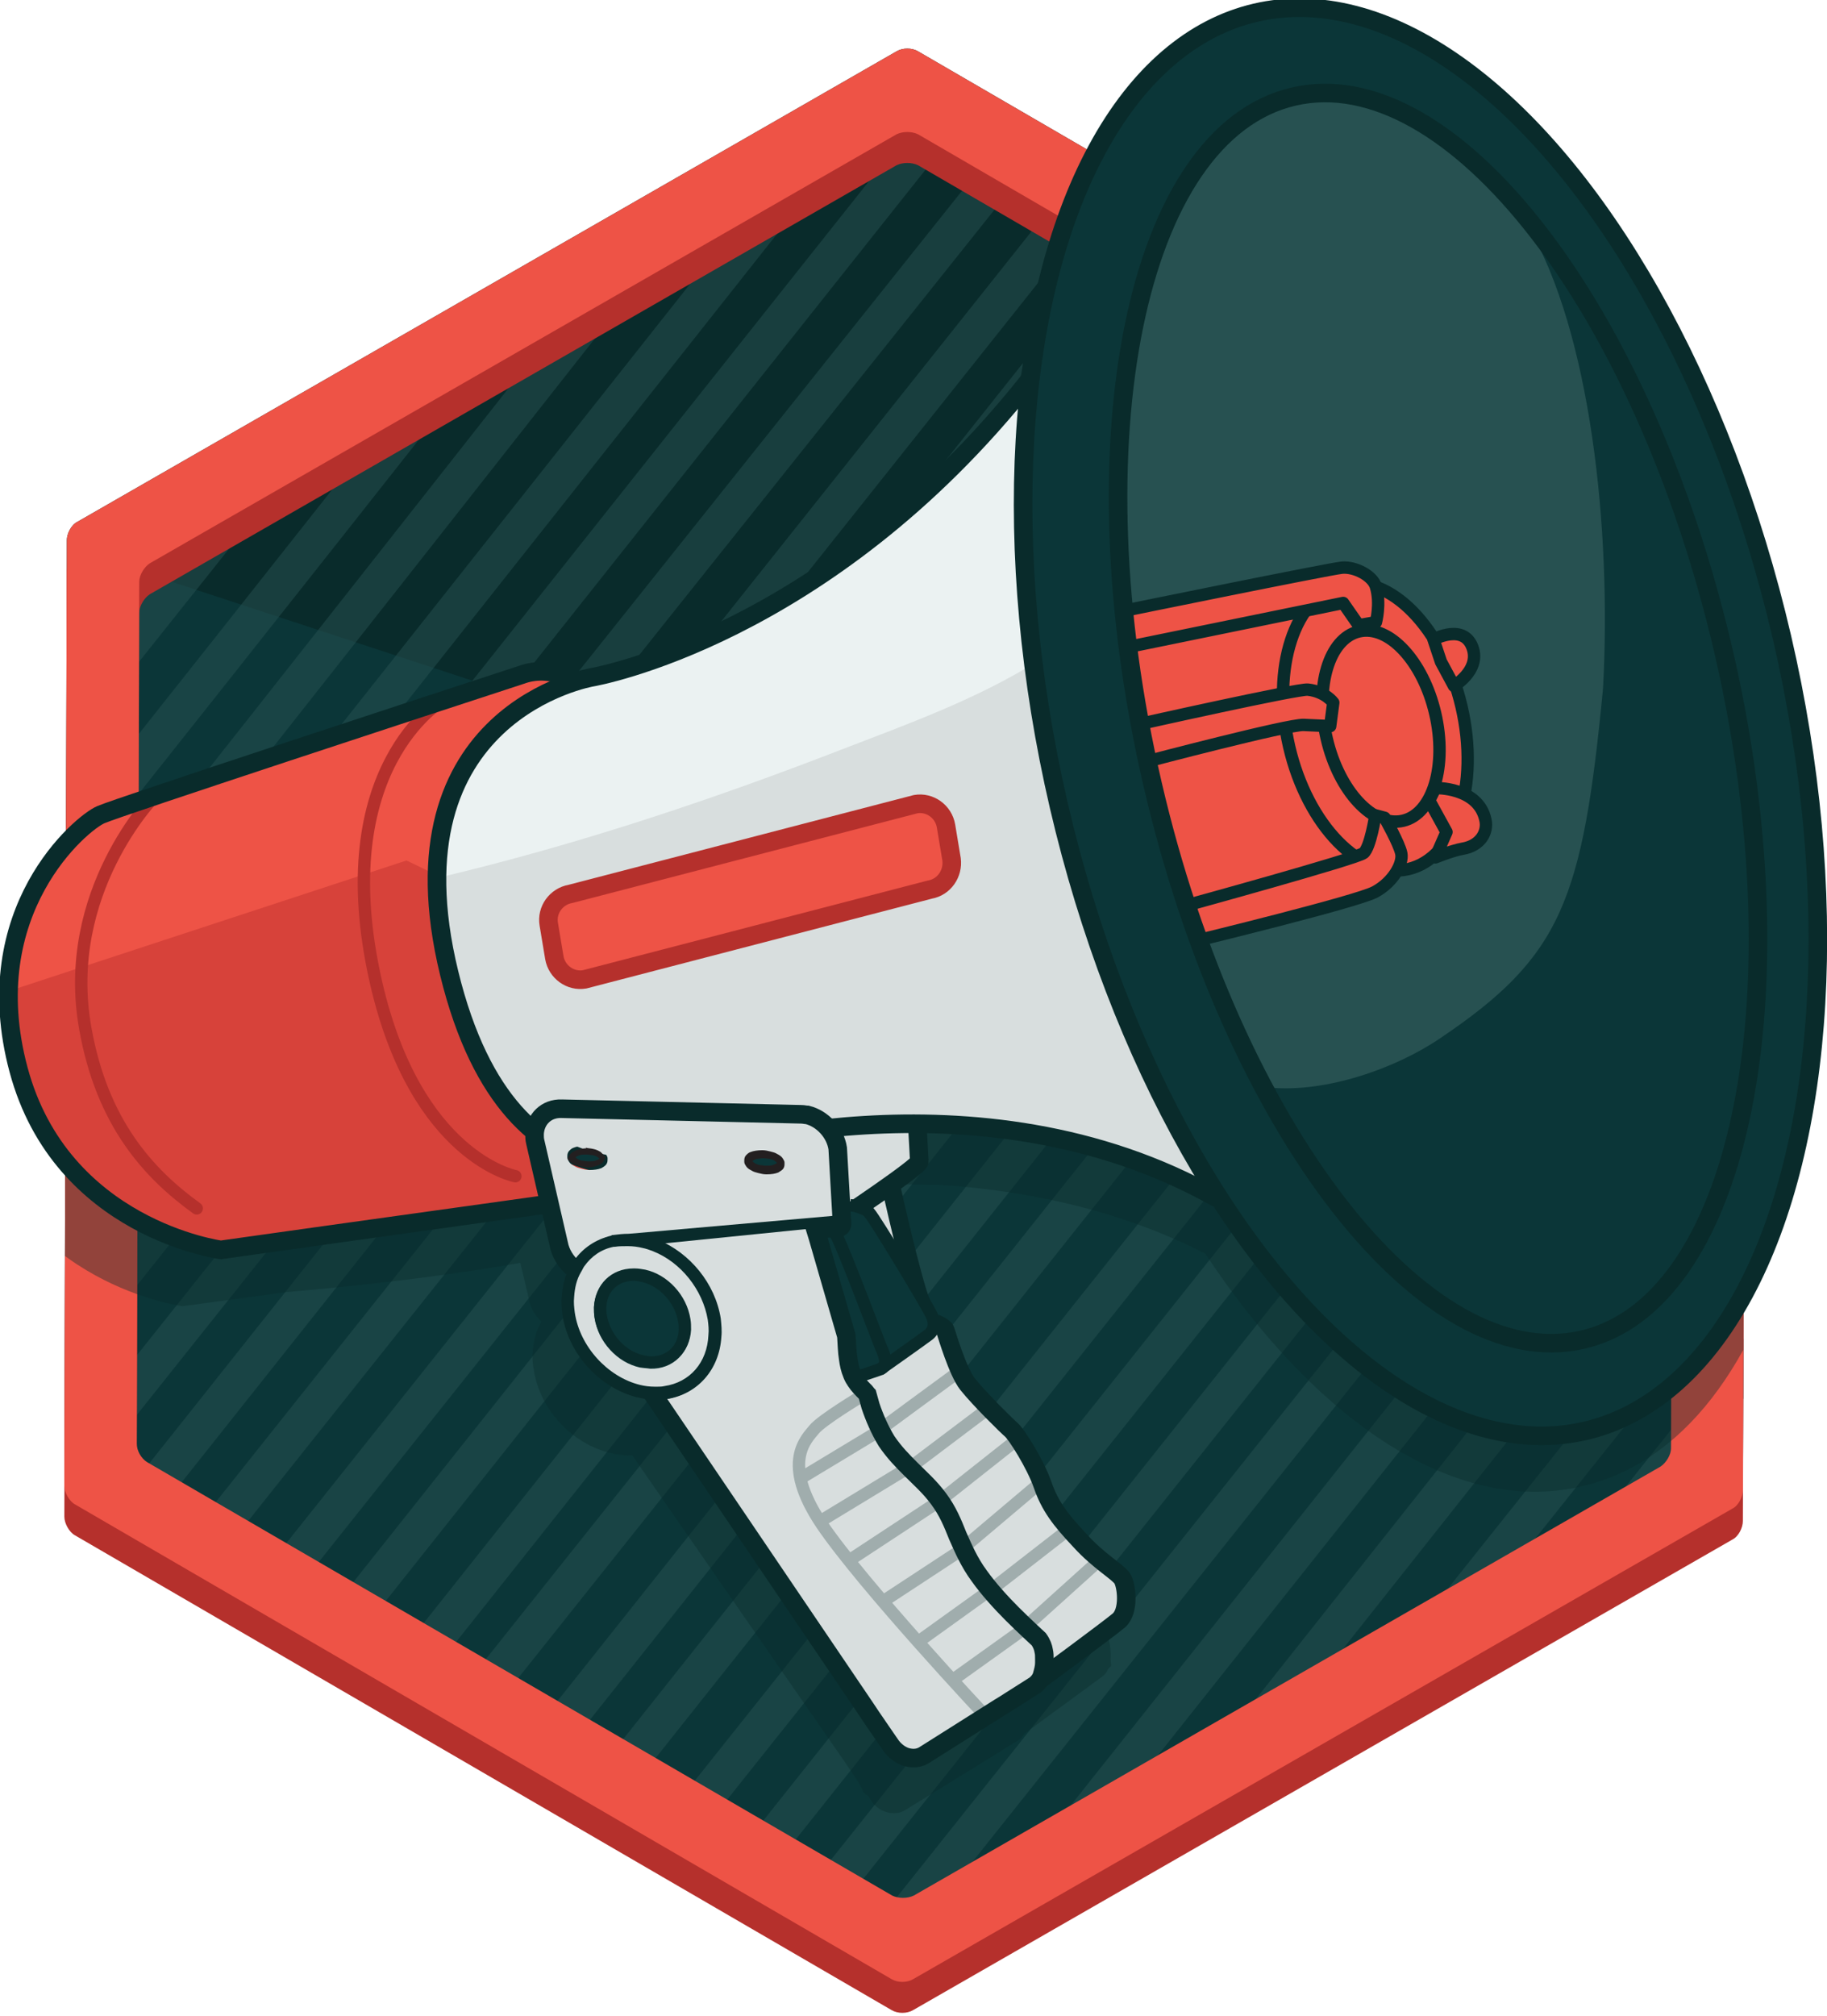 <svg id="Layer_1" xmlns="http://www.w3.org/2000/svg" xmlns:xlink="http://www.w3.org/1999/xlink" viewBox="0 0 295.3 325.7"><style>.st0{fill:#092b2b}.st1{fill:#0b3638}.st2{opacity:.5}.st3{clip-path:url(#SVGID_1_)}.st4,.st5,.st6{fill:none;stroke:#275151;stroke-linecap:round;stroke-linejoin:round;stroke-miterlimit:10}.st4{opacity:.3;stroke-width:3}.st5,.st6{stroke-width:6}.st6{stroke-width:3}.st7{fill:#b5302c}.st8{fill:#ee5346}.st9{opacity:.4;clip-path:url(#SVGID_2_);fill:#092b2b}.st10{fill:#d8dede}.st11{fill:none;stroke:#092b2b;stroke-width:3;stroke-miterlimit:10}.st12{fill:#d7423a}.st13{fill:#ebf2f2}.st14{fill:#275151}.st15,.st16{fill:none;stroke:#b5302c;stroke-width:2;stroke-linecap:round;stroke-linejoin:round;stroke-miterlimit:10}.st16{fill:#ee5346;stroke-width:3}.st17{fill:#ee5346;stroke:#092b2b}.st17,.st18,.st19,.st20,.st21{stroke-width:2;stroke-miterlimit:10}.st18{stroke-linecap:round;stroke-linejoin:round;fill:#ee5346;stroke:#092b2b}.st19,.st20,.st21{fill:none;stroke:#275151}.st20,.st21{stroke:#092b2b}.st21{stroke:#a0adad}.st22{enable-background:new}.st23{fill:#231f20}</style><path class="st0" d="M148.4 8.3c-1-.6-2.5-.6-3.5 0l-132.4 76c-1 .5-1.7 1.9-1.7 3L10.4 240c0 1.1.8 2.5 1.7 3l132 76.7c1 .6 2.5.6 3.5 0l132.4-76c1-.5 1.7-1.9 1.7-3l.5-152.7c0-1.1-.8-2.5-1.7-3L148.4 8.3z"/><path class="st1" d="M18.7 91l258.8 85.1v62l-134.6 77.5L18.2 241z"/><g class="st2"><defs><path id="SVGID_5_" class="st2" d="M147.3 14.6l134.9 78.8-.4 142.8-135.3 78-135-78.7.4-142.8 135.4-78.1"/></defs><clipPath id="SVGID_1_"><use xlink:href="#SVGID_5_" overflow="visible"/></clipPath><g class="st3"><path class="st4" d="M-184.2-83.3c.6-1.9.4-3.3 2.6-3.2M-175-74.7c3-4.9 8.1-8.3 11-13.8M-173-57c10.6-9.9 15.9-24.3 26.7-33.5M-163.7-48.3c12.9-14.3 22.1-30.5 35.1-44.1M-161.8-30.6c17.7-20.3 33-44.1 50.8-63.8M-152.6-21.9c21.6-23.6 39.2-50.4 59.3-74.5M-150.6-4.2c26-32.3 50-64 74.9-94.1M-141.4 4.4c28.6-34 54.9-70.1 83.4-104.8M-139.5 22.2c33.3-41.4 65.8-83.8 99.1-124.5M-133.8 35.3C-97.1-12-59.5-57.6-22.6-104.3"/><path class="st5" d="M-128.4 48.7C-86.5-3.4-46.8-54.9-5-106.2M-126.3 66.4C-78.2 9.5-34-50.8 12.7-108.2M-117.2 75.1C-66.8 13.7-18.6-48.3 30.3-110.2M-115.2 92.9C-60 25.4-7.3-45.4 48-112.1M-110.7 107.3C-52.3 32.8 7.1-40.1 65.7-114.1M-104.1 119.3c62.4-78 125.2-156.8 187.4-235.4M-102 136.9C-33.5 52.9 32.4-34.7 101-118M-100.2 154.8C-25.4 64.4 45.4-29.2 118.6-120M-90.9 163.4C-13.9 68.6 60.8-26.8 136.3-122M-89 181.2C-7.1 80.3 72.3-22.5 154-124M-86.9 198.8C1 91.9 85.1-18.4 171.6-125.9M-84.9 216.5C6.1 101 97.9-14.3 189.3-127.9M-83 234.3C14.3 112.5 110.9-8.9 207-129.9M-81.1 252.1C22.6 125.4 122.4-4.6 224.6-131.8M-79.1 269.8C29.4 137.1 133.9-.4 242.3-133.8M-84.4 296.6C31.2 153.5 144.4 8.1 259.9-135.8M-82.4 314.4c120.2-150.6 239.7-302.2 360-452.2M-80.4 332.1c124.8-158 250.6-314.4 375.6-471.8M-78.5 349.9C52.6 185.6 183.1 21.8 312.9-141.7M-83.8 376.8C54.6 203.3 192.2 29 330.6-143.7M-81.8 394.4c143-180.7 286.9-359.9 430-540.1M-79.8 412.2C69.4 225.2 218 38.6 365.9-147.6M-85.2 439.2C71.3 243 227 45.9 383.6-149.6M-83.2 456.9C79.5 254.5 239.8 50 401.2-151.5M-81.1 474.4c165.7-210.8 333.9-418.9 500-627.9M-86.6 501.6c174.7-219 348.5-438.8 523.2-657.1M-91.7 528.2C89.9 299 272.3 69.9 454.2-157.4M-89.8 546C98 310.5 285.3 75.4 471.9-159.4M-95 572.8c80.3-100.4 158.8-199 240.9-302.2 117.2-147.1 229.5-288.2 343.6-432M-93.2 590.7c200-250.8 400.5-502.6 600.4-754M-86 601.8C117 345.6 321.3 90.6 524.8-165.4M-75.8 609.2c207-259.6 412.2-518.9 618.3-776.5M-65.6 616.7c209.8-261.6 415.9-525.1 625.8-786M-56.3 625.2C154.5 360.9 364.8 98.3 573.9-166.3M-47 633.7c202.1-255 406.5-508.6 608.3-764"/><path class="st6" d="M552.8-99.3c1.1-1.4 2.2-2.7 3.2-4.1"/><path class="st5" d="M-38 642.7c196.6-245 390.9-490.6 586.7-736.9M-28.7 651.2C159.2 415.6 347.4 177.6 536.2-58.3M-19.4 659.7c181.7-227.9 361.7-453.9 543.1-682M-10.1 668.2C160.4 451.4 333.5 238.6 504 22.6M.4 675.3C161.3 472.1 324.8 271.4 484.2 67.6M15.4 676.7c73-92.8 144.4-180.9 217.9-274.8 78.5-98.6 153.4-192.7 231-289M28.6 680.3C166.4 506 306.8 332.8 444.7 157.7M38.8 687.7C169.6 522.3 300 358.5 431.9 193.9M49.3 694.7c121-153.1 243.3-303.6 363-455.9M59.9 701.7c105.1-133.3 211.6-265.4 318-399.5M76 701.6c88.4-113.7 179.4-223.4 267.7-336.3"/><path class="st6" d="M87.8 707c76.5-95.7 152.6-191.3 228.8-287.4M98.3 714c60.5-77.2 123.6-153.3 184.1-231.3M110.7 718.7c49.2-59.9 96.2-120.4 144.6-181.6M126.2 719.3c36.7-45.7 72.9-91.2 109.3-137.3M136.8 726.3c22-27.3 42.4-54.4 64.4-80.9M147.1 733.6c11.4-14.4 22.9-28.7 34.3-43.1M164.8 731.6c1.4-1.7 2.8-3.5 4.1-5.2"/></g></g><path class="st7" d="M148.4 13.3c-1-.6-2.5-.6-3.5 0l-132.4 76c-1 .5-1.7 1.9-1.7 3L10.4 245c0 1.1.8 2.5 1.7 3l132 76.7c1 .6 2.5.6 3.5 0l132.4-76c1-.5 1.7-1.9 1.7-3l.5-152.7c0-1.1-.8-2.5-1.7-3L148.4 13.3zm121.7 225.6c0 1.1-.8 2.4-1.7 3l-120.7 69.3c-1 .5-2.5.5-3.5 0l-120.4-70c-1-.6-1.7-1.9-1.7-3L22.5 99c0-1.1.8-2.4 1.7-3l120.7-69.3c1-.5 2.5-.5 3.5 0l120.3 69.9c1 .6 1.7 1.9 1.7 3l-.3 139.3z"/><path class="st8" d="M148.4 8.3c-1-.6-2.5-.6-3.5 0l-132.4 76c-1 .5-1.7 1.9-1.7 3L10.4 240c0 1.1.8 2.5 1.7 3l132 76.7c1 .6 2.5.6 3.5 0l132.4-76c1-.5 1.7-1.9 1.7-3l.5-152.7c0-1.1-.8-2.5-1.7-3L148.4 8.3zm121.7 225.6c0 1.1-.8 2.4-1.7 3l-120.7 69.3c-1 .5-2.5.5-3.5 0l-120.4-70c-1-.6-1.7-1.9-1.7-3L22.5 94c0-1.1.8-2.4 1.7-3l120.7-69.3c1-.5 2.5-.5 3.5 0l120.3 69.9c1 .6 1.7 1.9 1.7 3l-.3 139.3z"/><defs><path id="SVGID_7_" d="M146.7 7.3l-135.9 78-.4 156.6 135.4 78.7 135.9-77.9.5-156.7z"/></defs><clipPath id="SVGID_2_"><use xlink:href="#SVGID_7_" overflow="visible"/></clipPath><path class="st9" d="M288 112.1C273.2 49.7 235.1 4.9 202.4 10.8c-.6.1-1.2.2-1.7.3-20.2 4.6-33.4 27.7-37.3 59.4l-.1.1c-2.8 3.4-5.7 6.5-8.5 9.5v.1C123.4 113 91 118.4 91 118.4s-1.1.2-2.7.7l-.1-.3-1.8-.7c-.1 0-.2 0-.2-.1l-2.5-1.6-17.3 5.6v-.1s-.1.1-.3.2l-2.8.9c-14.6 4.7-33.8 10.9-44.9 14.5-4.9 1.6-8.2 2.7-8.8 2.9-1.7.7-7.5 5.1-11.5 13.1l-.7.9-.3 1.2c-2.7 6.6-4.1 15.3-1.1 25.9 7 26 33.5 29.5 33.5 29.5l17-2.3c16.3-1.4 28.5-3.1 37.6-4.7l1.4 5.9c.2 1.4 1 2.6 2 3.6 0 .1-.1.1-.1.2-.8 1.4-1.2 3.1-1.3 4.8-.1.9 0 1.9.2 2.9 1 6.4 6.2 11.8 12.3 13.3.9.2 1.9.4 2.9.4h.7l34.4 49.6 1 1.5 1.1 1.6c.6 1.1.9 1.7.8 1.7.1.1.5.4.9.7l.5.8c.7 1 1.7 1.6 2.7 1.8.9.2 1.9.1 2.7-.4l12.5-7.7.5-.3 5.3-3.3c.4-.2.7-.6.9-1 .4-.3 10.8-7.9 12.7-9.3.4-.3.7-.7.9-1.2l.5-.5-.1-1.1c.1-1.6-.2-3.3-.6-3.9-.7-1.1-3.8-2.7-7-6.1-.7-.8-1.4-1.5-2-2.2l-.4-.5-3.2-5.6-.8-1.4c-1.3-3.4-4.1-7.6-4.9-8.3-.6-.5-5.2-5-7.3-7.4l-2.9-6.4c-.4-1.2-.7-2.2-.8-2.3-.1-.4-1.1-.8-1.5-1l.1-.1-.6-.8c-.1-.2-.1-.3-.2-.5-.2-.3-1.1-1.9-2.3-3.9l-4.4-17.2.9-.8c2.1-1.5 3.8-2.8 3.8-3.1 0-.3-.1-2.6-.3-5.2l6.9.1c13.6.9 28.7 3.9 42.8 11.1 17 25.7 38.1 40.7 57.5 38.2.2 0 .4-.1.6-.1.3 0 .5-.1.8-.1.6-.1 1.3-.2 1.9-.4 32.9-7.4 47.5-64.8 32.4-128zM146.8 224.6z"/><g><path class="st10" d="M87.9 180.1l2.7-3.6 5-4.3 4.9-3.6 2.5-.5 35.8 1 4.7.9 3.4 1.6 1 4.8.4 11-4.8 4.6 1.9 9.6-1.5-.8-4.4-5.9-3.7 2.3-4.5-.4z"/><path class="st11" d="M135.3 197.3s13.4-8.9 13.3-9.7c-.1-.8-.6-13.7-1.2-14.6-.6-.9-1.2-3.5-7.9-3.8-5.8-.2-33.4-.8-36.1-.9.4 0-2.5.4-5.4 2.5-2.5 1.8-10.7 9.6-10.7 9.6"/><path class="st1" d="M287.8 103.1C273.1 39.8 235-5.4 202.7 2.1c-19.7 4.6-32.6 27.7-36.4 59.4-2.8 3.4-5.6 6.6-8.4 9.6.1 10.9-.2 21.7.2 32.6.3 7.5 1 14.8 2.1 22.2v.1c.6 2.2 1.2 4.4 2 6.5 1.2 3.6 2.8 7.1 4.4 10.6 6.9 14.3-1.3 30.6-13.3 39.2 13.7.7 29.1 3.7 43.4 11.2 17.4 27 39.4 42.3 59.2 37.7 32.4-7.5 46.6-64.8 31.9-128.1z"/><path class="st12" d="M102.6 165.8c-8.8-18.1-11.2-37.3-11.9-56.7l-3.1-1.2s-43.7 14.3-62.8 20.7c-4.7 1.6-8 2.7-8.6 2.9C13.1 132.8-4 147 2.9 172.7c6.9 25.7 32.7 29.1 32.7 29.1l16.6-2.3c62.9-5.7 63.6-14.3 63.6-14.3.9-.2 2.1-.4 3.3-.7-8.2-4-12.6-10.6-16.5-18.7zm-.9 26.3c-1.7.2-3.5.4-5.5.4l6.3-1c-.3.1-.6.3-.8.6z"/><path class="st8" d="M71.1 141.6l-5.4-2.6-64.3 21.1 2.8-14.5 8.8-11.3 3.4-2.8 72.1-24 3.5 2.2-10.5 5.8-7 8-2.6 9.6z"/><path class="st10" d="M170.5 126c-2.9-20.3-7.4-41.6-4.6-62.1C133.5 103 96.5 110 96.5 110s-1 .2-2.6.7l-.1-.3-1.8-.7C81.7 115 77.3 121.4 77.1 122c-1.6 3.7-3.6 7.4-5.2 11.1-1.9 4.3.2 12.5-.9 16.1.9 2.1 1.1 7.8 1.9 9.8 1.3 3.4 2.4 6.9 3.6 10.4 1 2.6 4.9 9.5 6.5 10.4 2.8 1.6 2.6 3.4 7.5 5.6 2.9 1.3 8.2 2.7 11.2 3.8 3.3-1.1 6.5-2 10-2.5.9-.1 1.8-.2 2.7-.2.3-.4.5-.7.5-.7 11.9-2.6 46.8-11.9 82.9 8.4-8.1-13.1-23-38.3-27.3-68.2z"/><path class="st13" d="M135.7 121.2c10.9-4.2 22.1-8.2 32-14.4-2.1-14.3-3.7-28.9-1.7-43C133.5 103 96.5 110 96.5 110s-1 .2-2.6.7l-.1-.3-1.8-.7C81.7 115 77.3 121.4 77.1 122c-1.6 3.7-3.6 7.4-5.2 11.1-1 2.2-.9 5.5-.7 8.6 21.9-5.2 43.3-12.3 64.5-20.5z"/><path class="st11" d="M144 191.6s3.4 15.3 4.9 18.9"/><path class="st1" d="M139.1 194.3l4.6 6.8 5.9 10.1 1.8 2.6-3.3 4.2-5.4 3.2-4.2 1-3.2-11.2-2.8-11.2z"/><path class="st11" d="M166.3 61.5c-32.9 41.5-70.6 47.9-70.6 47.9s-33.4 5.6-23.1 47.8 39.2 29.3 39.2 29.3 46.1-15 85 7.1"/><ellipse transform="rotate(-13.094 229.565 116.631)" class="st11" cx="229.6" cy="116.6" rx="60" ry="117.6"/><ellipse transform="rotate(-13.094 232.371 115.98)" class="st14" cx="232.4" cy="116" rx="47.4" ry="103.1"/><path class="st15" d="M25 128.6s-15.2 15.5-11.2 37.6c2.7 15.1 10.1 23.3 18 29M71.6 113.1s-18.8 10.8-10.8 45.7C67.3 187 83.3 190 83.3 190"/><path class="st16" d="M150.3 143.7l-55.8 14.5c-2.3.4-4.5-1.2-4.9-3.5l-.9-5.4c-.4-2.3 1.2-4.5 3.5-4.9l55.8-14.5c2.3-.4 4.5 1.2 4.9 3.5l.9 5.4c.3 2.3-1.2 4.5-3.5 4.9z"/><path class="st11" d="M92.9 109.8l-1.8-.7c-2.2-.8-4.6-.9-6.8-.1-13.8 4.5-65.3 21.4-68 22.6-3.1 1.3-20.2 15.5-13.3 41.2s32.7 29.1 32.7 29.1l17.1-2.4 53.1-7.4c2.3-.3 4.4-1.4 6-3l3.8-3.7"/><path class="st1" d="M272.1 82.3l-15.6-34.2s-24.4-36.9-9.6-11.7c10.2 17.3 13.6 49.1 12.2 74.8-3.3 34.3-6.7 43.3-26.3 56.5-7.2 4.9-18.4 8.8-27.4 8-.5 0-1.1-.1-1.6-.2l1.3 3.1 17.1 22.9 5.1 5.6 7.5 6 15.2 4.6 13-3.3 5.7-5.2 7.7-10.8 3.4-11.2 3.9-15.5.3-17.8-3.1-34.4-8.8-37.2z"/><path class="st8" d="M218.5 114.3l-4.4 9.3 6.4 16.5-28.7 5.9-6.4-24.8zM215.5 97.5l-4.4 9.3-.1 6.9-26.1 5.5-2.5-14.7z"/><ellipse transform="rotate(-13.094 222.293 117.395)" class="st17" cx="222.3" cy="117.4" rx="14.3" ry="23.6"/><ellipse transform="rotate(-13.094 223.16 117.249)" class="st17" cx="223.2" cy="117.3" rx="9" ry="15.7"/><path class="st18" d="M219.6 101l-2.5-3.6-34.7 7.1-.9-5.8s33.3-6.8 35.4-7 5 1.3 5.5 3.1c.8 2.7 0 5.7 0 5.7l-2.8.5zM215.5 113.5s-1.3-1.8-4.1-2.1c-1.5-.2-27.4 5.6-27.4 5.6l1.4 6s22.8-6 25.3-5.9 4.3.2 4.3.2l.5-3.8zM223.8 132.1s2.4 4.2 2.7 5.8-1.3 4.6-4.3 6.2c-3.1 1.6-28.6 7.8-28.6 7.8l-2-5.6s27.7-7.6 28.8-8.5c1.1-.9 1.9-6.1 1.9-6.1l1.5.4zM232 127.3s7-.2 8.1 5.2c.4 1.8-.7 4.1-3.7 4.6-1.7.3-4.4 1.4-4.4 1.4l1.8-4.1-2.8-5.1 1-2zM235 110.8s4.1-2.4 3.1-5.9c-1.3-4.4-6.4-1.6-6.4-1.6l1.2 3.6 2.1 3.9z"/><path class="st11" d="M186.3 126.7c12.9 55.5 44 95.6 69.5 89.7 21.7-5 32.3-41.9 27-87-.9-7.8-2.3-15.9-4.2-24.1-12.9-55.5-44-95.6-69.5-89.7s-35.7 55.7-22.8 111.1z"/><path class="st10" d="M181.5 255.6l-1.9-1.7-4.1-3.3-3.4-4.3-3.1-5.6-2.8-5.1-2.7-4.1-3.2-3-4-4.8-3-6.7-1.3-2.5-.9-.6-1 1.7-4.5 4-5.3 2.6-3.4 1.1c-.5-.8-.8-1.7-1-2.6-.4-1.8-.4-3.5-.5-5l-5.1-17.5-24.1 2.1c5.1 2 9.2 7 10.1 12.7.2 1 .2 2 .1 2.9-.3 5.3-3.8 9.3-8.8 10.1 0 0 36.2 54.1 35.1 54.6.4.5 4.1 2.9 4.7 3 .6.1 1.7-.7 2.2-1l5.1-3.9 11.6-6.3 13.7-10.2 1.8-1.9-.3-4.7z"/><path class="st20" d="M131.6 197.7c1.1-.1 2.6-.2 3.7 2.1 1.4 2.8 6.5 16.4 7 17.6.4 1 1.6 3.2-.1 3.8-1.7.6-4.5 1.5-4.5 1.5"/><path class="st20" d="M137.5 194.7c.7 0 2.6.6 3 1.2 1 1.1 9.6 15.4 10.1 16.6.6 1.2.4 2.4-.5 3.1-.9.7-8 5.7-8 5.7M100.9 200.5l34.7-3.5"/><path class="st21" d="M139.3 225.5s-6.5 3.9-7.7 5.4c-1.2 1.5-5.5 5.3 1.2 15.3 6.7 9.9 26.6 31.1 26.6 31.1M129.4 238.8l12.6-7.6M142 231.1l12.8-9.4M132.8 245.6l14.5-8.8M147.3 236.9l12.6-9.5M137.5 251.9l14.3-9.4M151.8 242.5l12.4-9.8M143 258.5l12.5-8.2M155.5 250.2l12.2-10.3M148.7 265l11-7.9M159.8 257.1l13-10.1M153.8 271.5l11.6-8.3M165.3 263.2l12.1-10.9"/><g class="st22"><path class="st1" d="M104.2 206.4c-.5-.1-.9-.2-1.4-.2-3.1-.1-5.3 2.1-5.4 5.1 0 .5 0 .9.1 1.4.5 3.2 3.1 5.9 6 6.7.5.1.9.2 1.4.2 3.1.1 5.3-2.1 5.4-5.1 0-.5 0-.9-.1-1.4-.4-3.2-3-5.9-6-6.7z"/><path class="st10" d="M104.3 201c5.3 1.3 9.9 6.2 10.8 11.9.1.9.2 1.8.1 2.6-.3 5.4-4.2 9.3-9.7 9.2-.8 0-1.7-.1-2.5-.3-5.3-1.3-9.9-6.2-10.8-11.9-.1-.9-.2-1.8-.1-2.6.3-5.4 4.2-9.3 9.7-9.2.9 0 1.7.1 2.5.3zm.8 20.1c3.7.1 6.3-2.6 6.5-6.2 0-.6 0-1.1-.1-1.7-.6-3.9-3.7-7.2-7.3-8-.6-.1-1.1-.2-1.7-.2-3.7-.1-6.3 2.6-6.5 6.2 0 .6 0 1.1.1 1.7.6 3.9 3.7 7.2 7.3 8 .6.1 1.1.1 1.7.2"/><path class="st0" d="M102.4 204.9v2h.1c.4 0 .8.1 1.3.2 2.9.7 5.3 3.4 5.8 6.4.1.4.1.9.1 1.3-.1 2.6-1.9 4.3-4.4 4.3h-.1c-.4 0-.8-.1-1.3-.2-2.9-.7-5.3-3.4-5.8-6.4-.1-.5-.1-.9-.1-1.3.1-2.6 1.9-4.3 4.4-4.3v-2m0 0c-3.6 0-6.2 2.6-6.4 6.2 0 .6 0 1.1.1 1.7.6 3.9 3.7 7.2 7.3 8 .6.1 1.1.2 1.7.2h.2c3.6 0 6.2-2.6 6.4-6.2 0-.6 0-1.1-.1-1.7-.6-3.9-3.7-7.2-7.3-8-.6-.1-1.1-.2-1.7-.2h-.2z"/><path class="st1" d="M95 188.2c-.4 0-.8-.1-1.1-.1-.4-.1-.8-.3-1.1-.4l-.2-.2-.3-.3.2-.3c0-.1.1-.2.2-.2.2-.2.5-.3.8-.4.3-.1.7-.1 1.1-.1h.1c.4 0 .7.1 1.1.1.4.1.8.3 1 .4l.2.2.2.3-.2.3c0 .1-.1.2-.2.2-.2.2-.5.3-.9.4-.3.1-.7.1-1.1.1h.2z"/><path class="st23" d="M94.7 186.5h.1c.3 0 .7.1 1 .1.4.1.7.2.9.4.1.1.1.1.2.1 0 0 0 .1-.1.1-.1.1-.3.2-.6.3-.3.1-.6.1-1 .1h-.1c-.4 0-.7-.1-1-.1-.4-.1-.7-.2-.9-.4-.1-.1-.1-.1-.2-.1 0 0 0-.1.1-.1.1-.1.3-.2.6-.3.3-.1.6-.1 1-.1m0-1c-.4 0-.9.1-1.2.2-.4.1-.8.3-1.1.5l-.3.3-.4.7.5.5c0 .1.1.1.3.2.3.2.8.4 1.2.5.4.1.8.1 1.2.2h.1c.4 0 .9-.1 1.2-.2.4-.1.8-.3 1.1-.5.1-.1.2-.2.3-.4l.3-.6-.5-.5-.3-.3c-.3-.2-.7-.4-1.2-.5-.4-.1-.8-.1-1.2-.2v.1z"/><path class="st1" d="M123.6 190.3c-.5 0-1-.1-1.4-.2-.6-.1-1.1-.4-1.5-.7-.3-.2-.4-.3-.4-.4l-1.1-1.1.8-1.3c.1-.2.3-.4.5-.6.4-.4 1-.6 1.4-.7.5-.1 1-.2 1.5-.2h.2c.5 0 1 .1 1.4.2.6.1 1.1.4 1.6.7.2.1.4.3.5.5l.9 1-.7 1.2c-.1.2-.3.4-.5.6-.5.5-1.1.7-1.5.8-.5.1-1 .2-1.5.2h-.2z"/><path class="st23" d="M123.3 187.1h.1c.3 0 .7.1 1 .1.4.1.7.2.9.4.1.1.1.1.2.1 0 0 0 .1-.1.1-.1.1-.3.2-.6.3-.3.1-.6.1-1 .1h-.1c-.4 0-.7-.1-1-.1-.4-.1-.7-.2-.9-.4-.1-.1-.1-.1-.2-.1 0 0 0-.1.1-.1.1-.1.3-.2.6-.3.3 0 .7-.1 1-.1m0-4c-.7 0-1.4.1-2 .3-.6.2-1.5.5-2.3 1.2-.4.3-.6.7-.9 1.1l-1.5 2.6 2.1 2.2c.2.2.4.4.7.6h.2c.8.5 1.6.8 2.2.9.6.1 1.2.2 1.8.2h.2c.7 0 1.4-.1 2-.2.7-.2 1.6-.5 2.3-1.2.3-.3.6-.7.8-1l1.4-2.4-1.8-2.1c-.3-.3-.6-.6-.9-.8-.8-.5-1.6-.8-2.2-1-.6-.1-1.2-.2-1.9-.2 0-.2-.1-.2-.2-.2z"/><path class="st0" d="M101.3 201.3h.2c.8 0 1.6.1 2.4.3.5.1 1.1.3 1.6.5 4.6 1.8 8.1 6.3 8.9 11.1.1.8.2 1.6.1 2.5-.2 4.4-3 7.6-7.1 8.2-.4.1-.8.1-1.1.1h-.5c-.8 0-1.6-.1-2.4-.3-5.2-1.3-9.7-6.2-10.5-11.7-.1-.8-.2-1.6-.1-2.5.1-1.5.4-2.8 1.1-4 .2-.3.3-.6.5-.9 1.2-1.7 2.8-2.8 4.8-3.2h.2c.6-.1 1.3-.1 1.9-.1m0-2c-.8 0-1.5.1-2.3.2-.1 0-.2 0-.3.1-2.5.6-4.6 2-6 4-.2.3-.5.7-.6 1.1-.8 1.4-1.2 3.1-1.3 4.8-.1.9 0 1.9.1 2.9 1 6.4 6.1 11.8 12 13.3.9.2 1.9.4 2.8.4h.7c.5 0 .9-.1 1.4-.1 5-.8 8.5-4.8 8.8-10.1.1-.9 0-1.9-.1-2.9-.9-5.7-5-10.6-10.1-12.7-.6-.2-1.3-.5-1.9-.6-.9-.2-1.9-.4-2.8-.4h-.4z"/><path class="st1" d="M124.5 187.3c.4.1.7.2.9.4.1.1.1.1.2.1 0 0 0 .1-.1.1-.1.1-.3.2-.6.3-.3.1-.7.1-1.1.1-.3 0-.7-.1-1-.1-.4-.1-.7-.2-.9-.4-.1-.1-.1-.1-.2-.1 0 0 0-.1.1-.1.1-.1.3-.2.6-.3.3-.1.7-.1 1.1-.1.3 0 .7 0 1 .1z"/><g><path class="st10" d="M134 184.9l.7 11.5-33.1 2.9c-.9 0-1.7.1-2.5.2-.2 0-.2 0-.3.1-2.5.6-4.6 2-6 4-.9-.8-1.6-1.9-1.8-3.1l-3.9-16.7c0-.3-.1-.6 0-.8.1-1.8 1.4-3.2 3.3-3.1l39.1.9c.3 0 .6 0 .8.1 1.8.5 3.4 2.1 3.7 4zm-7.5 4c.2-.2.3-.5.3-.8v-.3c0-.3-.2-.5-.3-.7-.2-.3-.5-.5-.9-.7-.3-.2-.7-.3-1.1-.4-.4-.1-.8-.2-1.3-.2-.7 0-1.4.1-1.9.3-.3.1-.5.3-.7.5-.2.2-.3.5-.3.8v.3c0 .3.2.5.3.7.2.3.5.5.9.7.3.2.7.3 1.1.4.4.1.8.2 1.3.2.8 0 1.4-.1 1.9-.3.3-.2.5-.3.7-.5m-28.6-.7c.2-.2.3-.5.3-.8v-.3c0-.3-.2-.5-.3-.7-.2-.3-.5-.5-.9-.7-.3-.2-.7-.3-1.1-.4-.4-.1-.8-.2-1.3-.2-.8 0-1.4.1-1.9.3-.3.1-.5.3-.7.5-.2.2-.3.5-.3.8v.3c0 .3.2.5.3.7.2.3.5.5.9.7.3.2.7.3 1.1.4.4.1.8.2 1.3.2.7 0 1.4-.1 1.9-.3.2-.1.5-.3.7-.5"/></g><g><path class="st11" d="M92.7 204.9c-1.2-1-2.1-2.4-2.4-4l-3.8-16.5c-.1-.4-.1-.8-.1-1.2.1-2.4 1.9-4.2 4.4-4.1l38.7.9c.4 0 .7.1 1 .1 2.4.6 4.5 2.8 4.9 5.4l.7 12.2c0 .3-.2.6-.5.6l-3.8.3.4 1.3 4.6 15.9c.1 1.3.1 2.5.3 3.7.1.8.3 1.7.6 2.4.1.3.3.7.5 1 .1.1.1.2.2.3.4.6.9 1.1 1.5 1.7.1.1.2.3.3.4l.5 1.8c.6 1.8 1.5 3.9 2.6 5.7 1.3 1.9 2.6 3.2 4 4.6 1.4 1.4 3 2.8 4.4 4.7 1.5 2 2.3 4 3.1 6 .9 2 1.8 4.2 3.5 6.5 1.5 2.1 3.5 4.3 5.3 6.1 1.8 1.8 4.3 4.1 4.3 4.1.5.7.7 1.3.8 1.9.1.4.1.9.1 1.3v.6c0 .7-.2 1.4-.4 2.1-.2.6-.6 1.1-1.1 1.5l-5.2 3.3-.5.3-12.2 7.7c-.8.5-1.7.6-2.6.4-1-.2-2-.9-2.7-1.8l-.9-1.3-2.4-3.5-1-1.5-34.5-50.9"/></g></g><path class="st11" d="M151.2 213.8s1.4.5 1.6 1.1 2 6.7 3.6 8.7c2 2.5 6.5 6.9 7.1 7.4.8.7 3.8 5.4 5 8.8 1.2 3.5 2.9 5.7 6.1 9.1 3.1 3.4 6.1 5 6.8 6.1.7 1.1 1.2 5.3-.6 6.8-1.8 1.5-12.4 9.3-12.4 9.3"/></g></svg>